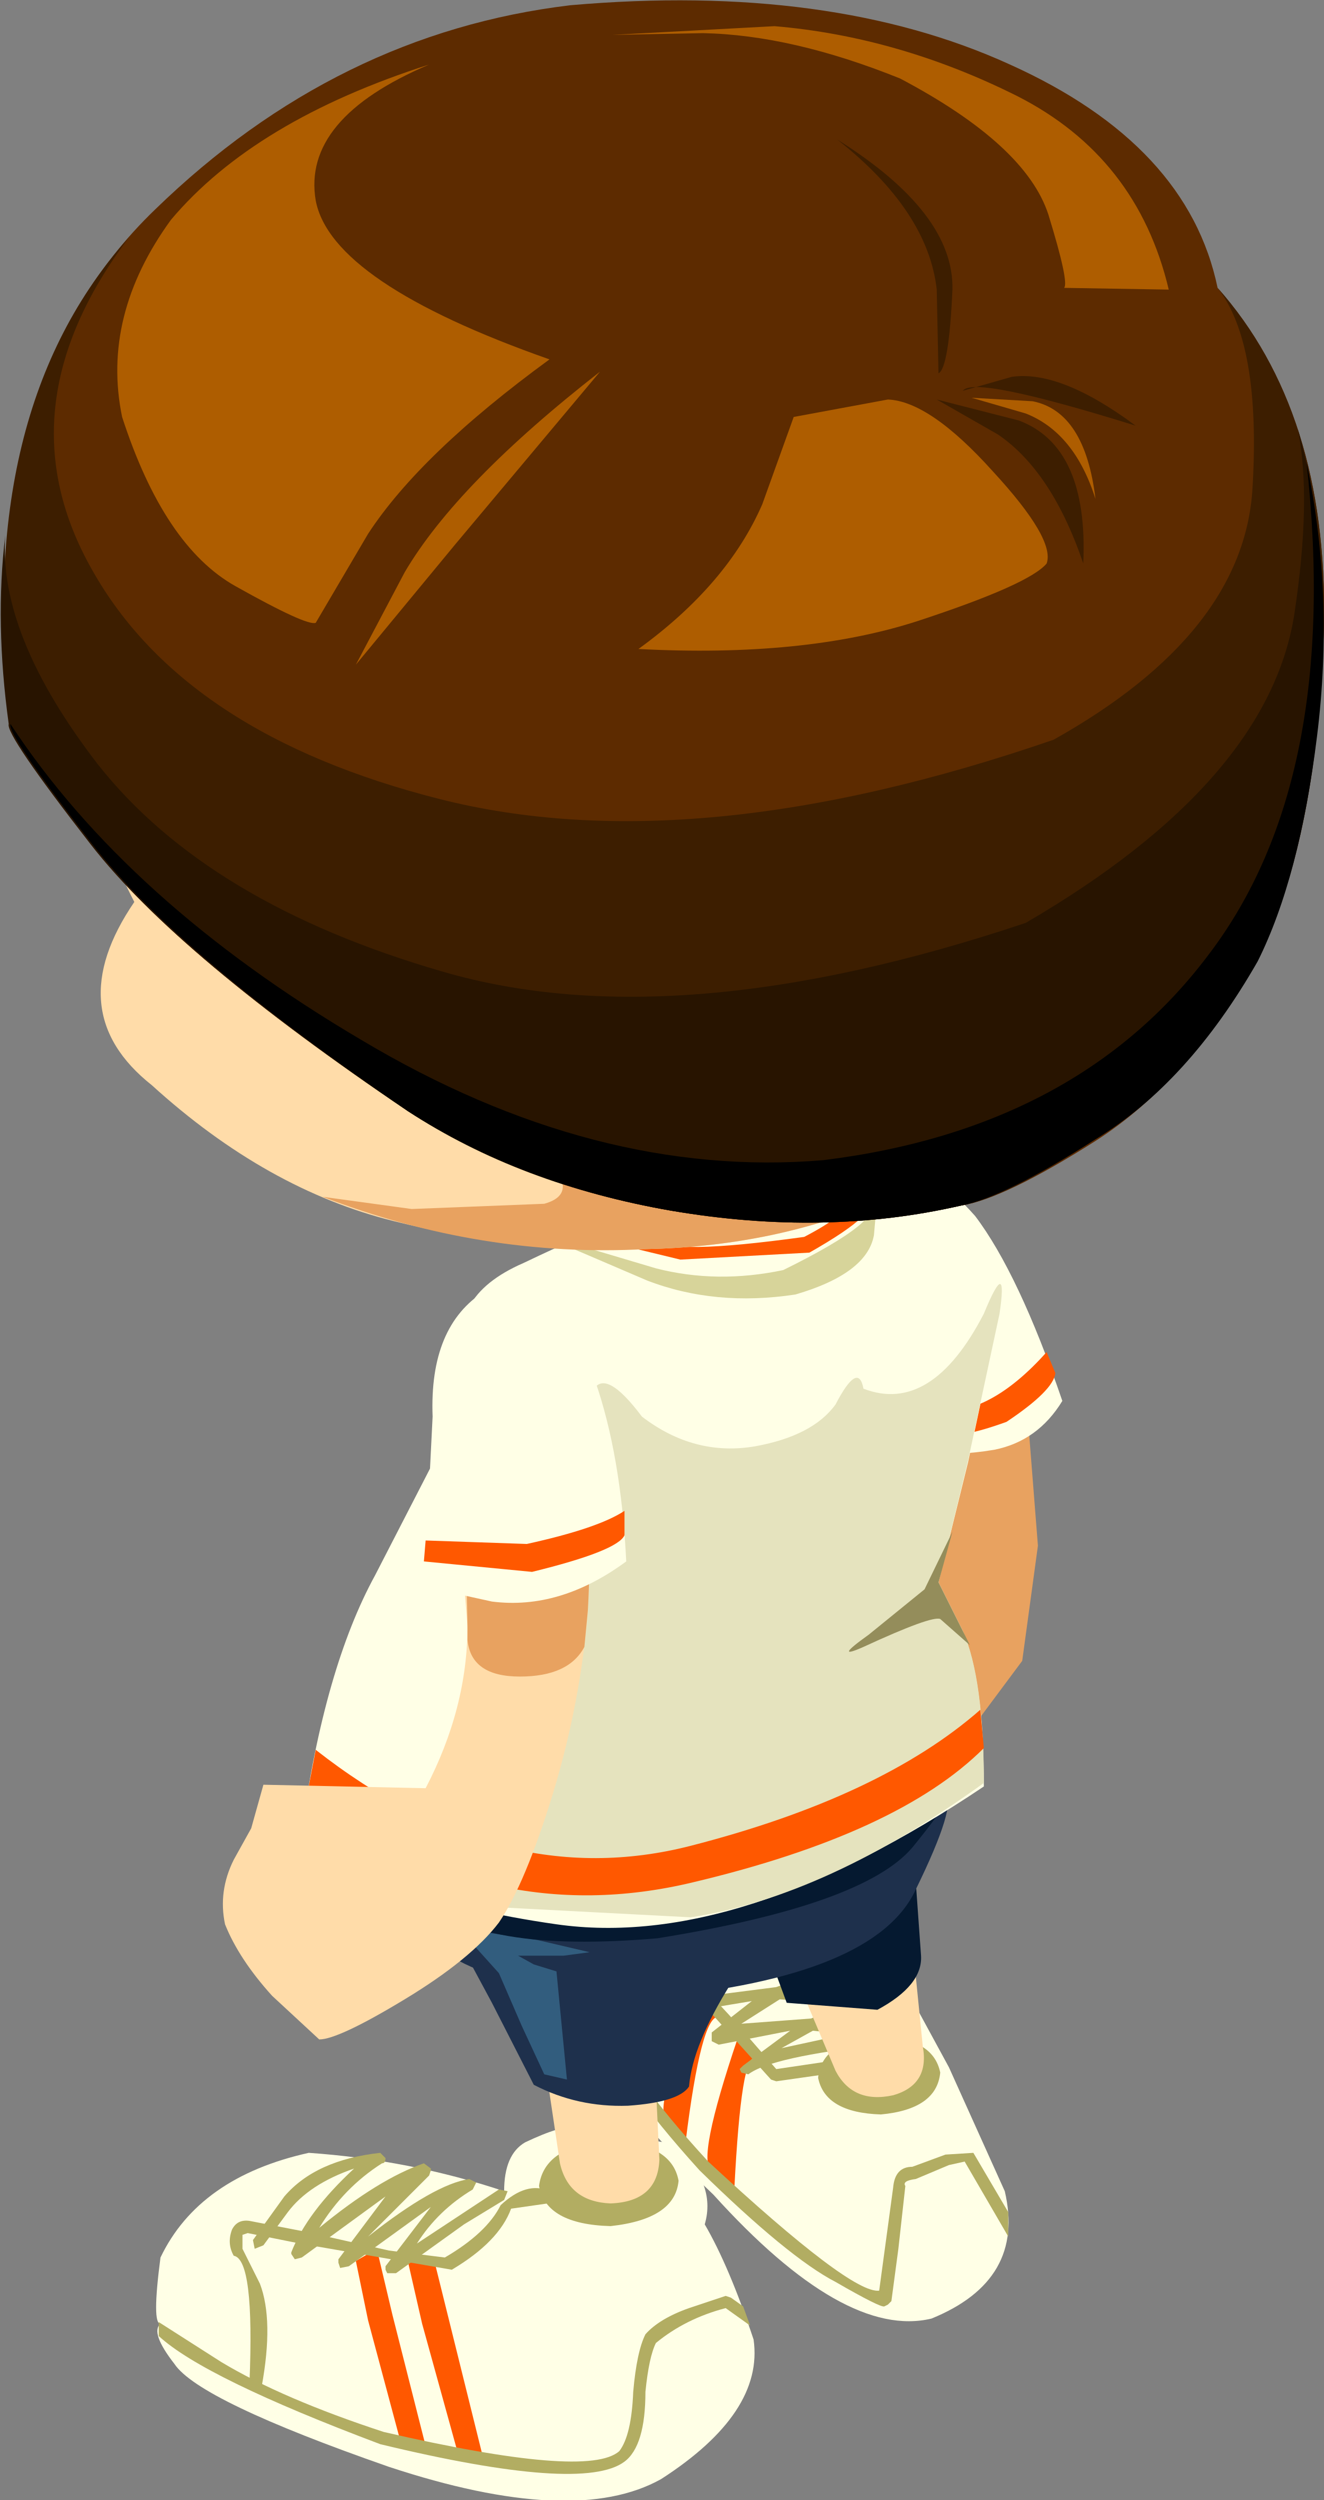 <?xml version="1.0" encoding="UTF-8" standalone="no"?>
<svg xmlns:xlink="http://www.w3.org/1999/xlink" height="71.65px" width="37.95px" xmlns="http://www.w3.org/2000/svg">
  <rect width="100%" height="100%" fill="#808080" stroke="none"/>
  <g transform="matrix(1.0, 0.0, 0.0, 1.0, 16.6, 65.9)">
    <path d="M9.35 -8.95 L10.6 -6.65 12.2 -3.1 Q12.8 -0.55 10.1 0.55 7.6 1.15 3.85 -3.0 -0.05 -6.7 0.0 -9.05 0.15 -10.55 2.15 -11.4 4.15 -12.3 5.75 -12.15 7.2 -11.8 8.25 -10.45 L9.35 -8.95" fill="#ffffe6" fill-rule="evenodd" stroke="none"/>
    <path d="M5.05 -6.9 Q4.65 -7.1 4.45 -3.2 L3.8 -3.7 Q3.35 -3.95 4.55 -7.5 L5.05 -6.9" fill="#ff5800" fill-rule="evenodd" stroke="none"/>
    <path d="M4.0 -8.1 Q3.5 -8.15 3.05 -4.5 L2.5 -5.1 Q2.1 -5.65 3.6 -8.65 L4.0 -8.1" fill="#ff5800" fill-rule="evenodd" stroke="none"/>
    <path d="M5.65 -6.6 L7.0 -6.8 7.2 -6.6 7.05 -6.45 5.65 -6.25 5.5 -6.3 2.75 -9.35 2.65 -9.4 2.35 -9.1 Q1.95 -8.55 1.65 -6.4 L1.45 -6.25 Q1.3 -6.25 1.3 -6.45 1.6 -8.65 2.05 -9.3 L2.6 -9.75 3.0 -9.55 4.3 -8.15 5.65 -6.6" fill="#b2ad62" fill-rule="evenodd" stroke="none"/>
    <path d="M10.6 -3.85 L9.65 -3.45 Q9.25 -3.4 9.35 -3.25 L9.15 -1.45 8.95 0.05 8.85 0.15 8.75 0.2 Q8.65 0.25 7.35 -0.5 6.0 -1.2 3.45 -3.7 1.05 -6.35 0.5 -7.9 -0.05 -9.5 0.05 -9.6 L0.2 -9.85 0.7 -8.15 Q1.35 -6.5 3.7 -3.95 7.8 -0.15 8.6 -0.25 L9.0 -3.2 Q9.05 -3.8 9.55 -3.8 L10.5 -4.15 11.3 -4.2 12.3 -2.5 12.3 -1.8 11.05 -3.95 10.6 -3.85" fill="#b2ad62" fill-rule="evenodd" stroke="none"/>
    <path d="M8.3 -10.65 L8.4 -10.45 8.15 -10.35 6.65 -10.75 8.7 -7.2 8.75 -7.1 8.65 -6.95 8.4 -7.05 Q6.75 -9.75 6.45 -10.4 L6.25 -11.05 Q5.9 -11.45 8.3 -10.65" fill="#b2ad62" fill-rule="evenodd" stroke="none"/>
    <path d="M4.8 -9.4 L3.7 -8.7 5.65 -8.95 6.85 -9.4 4.8 -9.4 M4.7 -9.75 L5.55 -10.15 3.6 -9.6 4.7 -9.75 M6.65 -8.05 L7.55 -8.45 5.75 -8.6 4.65 -7.9 6.65 -8.05 M7.65 -7.6 L6.7 -7.7 5.8 -7.2 7.65 -7.6 M7.75 -9.4 L7.75 -9.35 7.65 -9.2 6.55 -8.95 8.2 -8.65 8.35 -8.45 8.2 -8.3 7.4 -8.0 8.7 -7.65 8.8 -7.45 8.8 -7.4 8.65 -7.3 Q5.5 -6.95 4.85 -6.45 L4.65 -6.5 4.6 -6.6 4.7 -6.7 6.05 -7.7 4.0 -7.3 3.8 -7.4 3.8 -7.5 3.8 -7.65 4.95 -8.55 3.15 -8.25 2.95 -8.3 2.95 -8.35 2.95 -8.5 3.9 -9.3 2.65 -9.0 2.45 -9.05 2.5 -9.3 3.8 -10.1 Q5.0 -10.75 7.05 -10.5 L7.2 -10.35 7.05 -10.15 5.75 -9.85 7.65 -9.5 7.75 -9.4" fill="#b2ad62" fill-rule="evenodd" stroke="none"/>
    <path d="M2.7 -4.45 Q3.95 -3.35 3.6 -2.15 4.3 -0.95 5.0 1.15 5.3 3.25 2.35 5.15 -0.15 6.55 -5.45 4.8 -10.9 2.9 -11.6 1.85 -12.3 0.95 -12.0 0.7 -12.25 0.7 -12.0 -1.2 -10.9 -3.5 -7.75 -4.2 -4.85 -4.0 -2.15 -3.1 -2.15 -4.15 -1.55 -4.5 -0.5 -5.0 -0.05 -4.95 L2.7 -4.45" fill="#ffffe6" fill-rule="evenodd" stroke="none"/>
    <path d="M-6.4 -1.1 L-5.8 -1.45 -5.35 0.45 -4.4 4.2 -5.1 4.15 -6.05 0.6 -6.4 -1.1" fill="#ff5800" fill-rule="evenodd" stroke="none"/>
    <path d="M-4.9 -1.05 L-4.15 -1.1 -2.75 4.55 -3.45 4.5 -4.5 0.7 -4.9 -1.05" fill="#ff5800" fill-rule="evenodd" stroke="none"/>
    <path d="M2.85 -3.4 Q2.75 -2.3 0.9 -2.1 -0.95 -2.15 -1.15 -3.25 -1.0 -4.4 0.8 -4.55 2.65 -4.5 2.85 -3.4" fill="#b2ad62" fill-rule="evenodd" stroke="none"/>
    <path d="M10.35 -6.5 Q10.25 -5.45 8.65 -5.3 7.05 -5.35 6.85 -6.35 6.95 -7.4 8.55 -7.55 10.15 -7.5 10.35 -6.5" fill="#b2ad62" fill-rule="evenodd" stroke="none"/>
    <path d="M2.3 -4.0 Q2.25 -2.8 0.9 -2.75 -0.3 -2.8 -0.55 -3.9 L-0.9 -6.25 Q-0.7 -7.45 0.75 -7.45 2.05 -7.4 2.2 -6.1 L2.3 -4.0" fill="#ffdca9" fill-rule="evenodd" stroke="none"/>
    <path d="M9.85 -7.25 Q10.05 -6.15 9.0 -5.85 7.85 -5.6 7.35 -6.55 L6.4 -8.8 Q6.35 -9.95 7.7 -10.35 9.05 -10.8 9.6 -9.75 L9.85 -7.25" fill="#ffdca9" fill-rule="evenodd" stroke="none"/>
    <path d="M5.45 -9.85 L6.95 -10.75 Q8.35 -11.55 9.6 -12.65 L9.8 -9.85 Q9.85 -9.0 8.55 -8.3 L5.95 -8.5 5.45 -9.85" fill="#051930" fill-rule="evenodd" stroke="none"/>
    <path d="M9.15 -27.9 Q8.75 -28.35 8.2 -30.35 8.2 -32.15 10.0 -32.05 10.85 -31.75 11.65 -30.0 12.4 -28.2 12.8 -26.05 L13.15 -21.6 12.7 -18.3 10.95 -15.95 9.2 -14.5 Q8.8 -14.6 7.85 -15.2 6.85 -15.9 6.35 -16.6 5.95 -18.45 6.4 -19.0 6.2 -19.15 6.4 -20.05 7.0 -21.05 10.15 -20.9 10.7 -23.0 10.15 -24.95 L9.15 -27.9" fill="#e8a260" fill-rule="evenodd" stroke="none"/>
    <path d="M9.75 -32.0 Q10.1 -32.45 11.35 -31.05 12.6 -29.4 13.85 -25.75 13.15 -24.6 11.9 -24.35 10.7 -24.15 10.4 -24.35 L10.0 -28.2 9.75 -32.0" fill="#ffffe6" fill-rule="evenodd" stroke="none"/>
    <path d="M12.25 -25.15 Q10.6 -24.55 10.25 -24.9 L10.2 -25.45 Q11.75 -25.3 13.4 -27.15 L13.65 -26.55 Q13.6 -26.05 12.25 -25.15" fill="#ff5800" fill-rule="evenodd" stroke="none"/>
    <path d="M-6.0 -12.75 L10.5 -14.55 Q10.85 -14.2 9.65 -11.75 8.5 -9.25 2.15 -8.65 -3.05 -8.75 -4.6 -10.6 -6.15 -12.5 -6.0 -12.75" fill="#1e304c" fill-rule="evenodd" stroke="none"/>
    <path d="M-3.2 -9.8 L-0.35 -9.4 4.35 -9.05 Q3.25 -7.3 3.15 -6.1 2.85 -5.65 1.4 -5.55 -0.05 -5.5 -1.3 -6.15 L-2.5 -8.5 -3.2 -9.8" fill="#1e304c" fill-rule="evenodd" stroke="none"/>
    <path d="M-1.2 -10.3 L0.3 -9.95 -0.45 -9.85 -1.75 -9.85 -1.3 -9.6 -0.65 -9.4 -0.35 -6.3 -1.0 -6.45 -1.65 -7.85 -2.3 -9.35 -3.2 -10.35 -2.55 -10.5 -1.2 -10.3" fill="#325d7e" fill-rule="evenodd" stroke="none"/>
    <path d="M-5.9 -13.3 L10.65 -14.75 Q10.9 -14.6 9.55 -12.95 8.15 -11.3 2.25 -10.35 -2.95 -9.9 -4.45 -11.5 -6.05 -13.05 -5.9 -13.3" fill="#051930" fill-rule="evenodd" stroke="none"/>
    <path d="M10.35 -31.7 Q11.95 -30.1 12.05 -28.25 L11.15 -24.0 10.3 -20.55 11.0 -19.15 Q11.6 -17.75 11.6 -14.7 4.6 -10.0 -0.65 -10.75 -5.9 -11.5 -7.95 -13.45 -7.3 -18.1 -5.85 -20.75 L-4.1 -24.15 -3.7 -26.3 -3.15 -28.45 Q-2.75 -29.2 -1.6 -29.7 -0.55 -30.2 -0.4 -30.25 L2.85 -31.4 7.35 -32.95 Q8.8 -33.25 10.35 -31.7" fill="#ffffe6" fill-rule="evenodd" stroke="none"/>
    <path d="M11.6 -28.25 Q12.3 -29.95 12.05 -28.25 L11.15 -24.05 10.3 -20.55 11.0 -19.15 Q11.6 -17.8 11.6 -14.8 7.1 -11.55 3.2 -10.95 L-3.5 -11.3 Q-2.75 -11.8 -2.25 -13.2 L-1.0 -18.35 0.15 -23.7 0.4 -26.05 Q0.75 -26.7 1.8 -25.3 3.3 -24.15 5.05 -24.45 6.7 -24.75 7.35 -25.65 8.0 -26.9 8.15 -26.1 10.1 -25.35 11.6 -28.25" fill="#e5e3be" fill-rule="evenodd" stroke="none"/>
    <path d="M-7.55 -15.75 Q-2.25 -11.6 3.2 -13.0 8.65 -14.4 11.5 -16.9 L11.6 -15.8 Q9.15 -13.35 3.25 -11.95 -2.6 -10.55 -7.8 -14.45 L-7.55 -15.75" fill="#ff5800" fill-rule="evenodd" stroke="none"/>
    <path d="M8.45 -30.5 Q8.25 -29.4 6.2 -28.8 3.9 -28.45 1.95 -29.2 L-0.15 -30.1 0.35 -30.1 2.2 -29.55 Q3.95 -29.1 5.85 -29.5 8.9 -31.0 8.3 -31.5 L8.55 -31.65 8.45 -30.5" fill="#d7d49a" fill-rule="evenodd" stroke="none"/>
    <path d="M1.25 -30.2 L2.35 -30.4 Q2.45 -29.9 6.45 -30.45 7.7 -31.1 7.6 -31.4 L8.2 -31.55 Q8.8 -31.25 6.6 -30.0 L2.9 -29.8 1.25 -30.2" fill="#ff5800" fill-rule="evenodd" stroke="none"/>
    <path d="M0.05 -24.75 Q0.4 -22.4 0.25 -19.75 0.05 -17.15 -0.75 -14.5 -1.55 -11.9 -2.3 -10.8 -3.1 -9.75 -5.0 -8.6 -6.9 -7.45 -7.45 -7.45 L-8.8 -8.7 Q-9.75 -9.75 -10.15 -10.75 -10.35 -11.7 -9.9 -12.6 L-9.4 -13.5 -9.05 -14.75 -4.4 -14.65 Q-3.2 -16.95 -3.2 -19.3 L-3.5 -23.0 Q-3.8 -23.65 -3.85 -26.15 -3.3 -28.25 -1.25 -27.6 -0.35 -27.05 0.05 -24.75" fill="#ffdca9" fill-rule="evenodd" stroke="none"/>
    <path d="M-3.5 -23.0 Q-3.8 -23.65 -3.85 -26.15 -3.3 -28.25 -1.25 -27.6 -0.3 -27.05 0.05 -24.75 0.4 -22.4 0.25 -19.75 L0.15 -18.7 Q-0.3 -17.85 -1.7 -17.85 -3.1 -17.85 -3.2 -18.9 -3.2 -21.55 -3.5 -23.0" fill="#e8a260" fill-rule="evenodd" stroke="none"/>
    <path d="M-1.0 -28.85 Q-0.3 -28.55 0.45 -26.35 1.2 -24.2 1.35 -21.15 -0.55 -19.75 -2.5 -20.0 L-4.55 -20.45 -4.35 -22.3 -4.2 -25.3 Q-4.3 -27.9 -2.7 -28.9 L-1.0 -28.85" fill="#ffffe6" fill-rule="evenodd" stroke="none"/>
    <path d="M-1.5 -21.65 Q0.55 -22.1 1.3 -22.6 L1.3 -21.9 Q1.1 -21.45 -1.35 -20.85 L-4.45 -21.15 -4.4 -21.75 -1.5 -21.65" fill="#ff5800" fill-rule="evenodd" stroke="none"/>
    <path d="M10.3 -20.55 L11.2 -18.75 10.35 -19.5 Q10.1 -19.6 8.15 -18.7 7.25 -18.3 8.3 -19.05 L9.9 -20.35 10.7 -22.0 10.3 -20.55" fill="#948d5b" fill-rule="evenodd" stroke="none"/>
    <path d="M-0.85 -3.1 L-0.7 -2.9 -0.9 -2.75 -1.95 -2.6 Q-2.3 -1.65 -3.65 -0.85 L-8.0 -1.6 -8.75 -1.75 -9.5 -1.9 -9.65 -1.85 -9.65 -1.45 -9.15 -0.45 Q-8.75 0.6 -9.1 2.5 -9.15 2.65 -9.3 2.6 L-9.45 2.4 Q-9.3 -1.15 -9.9 -1.25 -10.1 -1.6 -9.95 -2.0 -9.8 -2.3 -9.45 -2.25 L-7.9 -1.95 -5.45 -1.4 -3.85 -1.2 Q-2.65 -1.9 -2.25 -2.7 -1.5 -3.4 -0.85 -3.1" fill="#b2ad62" fill-rule="evenodd" stroke="none"/>
    <path d="M4.35 -0.05 L4.7 0.2 4.9 0.75 4.2 0.25 Q3.05 0.55 2.2 1.25 2.0 1.65 1.9 2.65 1.9 4.2 1.3 4.65 0.1 5.55 -5.7 4.15 -10.75 2.25 -12.05 1.05 L-12.05 0.65 -10.25 1.8 Q-8.5 2.85 -5.6 3.8 0.25 5.15 1.15 4.35 1.5 3.9 1.55 2.65 1.65 1.5 1.9 1.0 2.3 0.55 3.15 0.25 L4.2 -0.1 4.35 -0.05" fill="#b2ad62" fill-rule="evenodd" stroke="none"/>
    <path d="M-2.05 -3.1 L-2.15 -2.85 -3.3 -2.15 -5.25 -0.75 -5.5 -0.75 -5.55 -0.85 -5.55 -0.95 -4.25 -2.65 -6.6 -0.95 -6.85 -0.9 -6.9 -1.05 -6.9 -1.15 -5.55 -2.95 -7.95 -1.2 -8.15 -1.15 -8.25 -1.3 -8.25 -1.35 Q-7.8 -2.5 -6.45 -3.75 -7.75 -3.3 -8.35 -2.5 L-9.05 -1.55 -9.3 -1.45 -9.35 -1.7 -8.45 -2.95 Q-7.55 -4.0 -5.7 -4.2 L-5.55 -4.05 Q-5.55 -3.9 -5.65 -3.9 -6.75 -3.2 -7.45 -2.05 -5.75 -3.45 -4.45 -3.9 L-4.25 -3.75 -4.25 -3.7 -4.3 -3.55 -6.05 -1.8 Q-4.15 -3.3 -3.15 -3.45 L-2.95 -3.35 -3.05 -3.15 Q-4.05 -2.55 -4.65 -1.6 L-2.3 -3.15 -2.05 -3.1" fill="#b2ad62" fill-rule="evenodd" stroke="none"/>
    <path d="M18.55 -46.75 Q18.4 -39.65 13.7 -34.95 9.0 -30.25 1.9 -30.1 -1.7 -30.0 -5.3 -30.9 -8.95 -31.8 -12.25 -34.8 -14.9 -36.9 -12.75 -40.05 -14.35 -43.15 -14.75 -46.75 -14.6 -53.8 -9.9 -58.55 -5.15 -63.25 1.9 -63.4 9.0 -63.25 13.7 -58.55 18.4 -53.8 18.55 -46.75" fill="#ffdca9" fill-rule="evenodd" stroke="none"/>
    <path d="M18.55 -46.75 Q18.4 -39.65 13.65 -34.95 9.0 -30.25 1.9 -30.1 -2.8 -29.85 -7.35 -31.6 L-4.8 -31.25 -1.0 -31.4 Q0.45 -31.8 -2.05 -33.7 -2.9 -34.9 -3.7 -42.05 -4.5 -49.15 -3.5 -56.0 -2.55 -62.9 1.9 -63.4 9.0 -63.25 13.65 -58.55 18.4 -53.8 18.55 -46.75" fill="#e8a260" fill-rule="evenodd" stroke="none"/>
    <path d="M12.35 -64.05 Q17.45 -61.75 18.3 -57.65 21.45 -54.1 21.35 -48.05 21.2 -41.95 19.45 -38.4 17.45 -34.9 14.8 -33.2 12.2 -31.55 10.95 -31.35 7.05 -30.45 2.65 -31.2 -1.65 -31.95 -4.9 -34.05 -11.5 -38.5 -13.95 -41.65 -16.4 -44.8 -16.3 -45.15 -17.35 -54.9 -12.15 -59.9 -6.95 -64.95 -0.25 -65.75 7.2 -66.4 12.35 -64.05" fill="#5d2b00" fill-rule="evenodd" stroke="none"/>
    <path d="M13.6 -44.7 Q19.05 -47.75 19.3 -51.9 19.55 -56.05 18.3 -57.65 21.45 -54.1 21.35 -48.05 21.2 -41.95 19.45 -38.4 17.45 -34.9 14.8 -33.25 12.2 -31.55 10.95 -31.35 7.05 -30.45 2.65 -31.2 -1.65 -31.95 -4.9 -34.05 -11.5 -38.5 -13.95 -41.65 -16.4 -44.8 -16.3 -45.15 -17.35 -54.15 -12.9 -59.1 -16.6 -54.2 -13.95 -49.55 -11.3 -44.85 -4.0 -43.0 3.3 -41.15 13.6 -44.7" fill="#3d1e00" fill-rule="evenodd" stroke="none"/>
    <path d="M12.8 -39.45 Q19.75 -43.5 20.5 -48.3 21.0 -51.6 20.6 -53.6 21.55 -50.2 21.25 -46.2 20.85 -41.25 19.45 -38.4 17.45 -34.9 14.8 -33.25 12.15 -31.55 10.95 -31.35 7.0 -30.5 2.65 -31.2 -1.7 -31.95 -4.9 -34.05 -11.55 -38.55 -14.0 -41.7 -16.45 -44.85 -16.35 -45.15 -16.75 -48.05 -16.45 -50.55 -16.65 -47.7 -13.8 -44.0 -10.65 -40.0 -3.9 -38.05 2.8 -36.1 12.8 -39.45" fill="#281400" fill-rule="evenodd" stroke="none"/>
    <path d="M18.05 -38.55 Q21.85 -43.55 20.85 -52.65 21.65 -48.8 21.15 -44.8 20.65 -40.75 19.45 -38.35 17.45 -34.85 14.8 -33.25 12.2 -31.6 10.95 -31.35 7.05 -30.45 2.65 -31.2 -1.65 -31.95 -4.9 -34.05 -11.5 -38.55 -13.95 -41.7 -16.4 -44.85 -16.3 -45.15 -12.95 -40.05 -6.25 -36.1 0.45 -32.1 7.0 -32.65 14.3 -33.55 18.05 -38.55" fill="#000000" fill-rule="evenodd" stroke="none"/>
    <path d="M-7.55 -48.05 Q-7.8 -47.95 -9.85 -49.1 -11.9 -50.25 -13.1 -53.95 -13.7 -56.85 -11.7 -59.6 -9.3 -62.45 -4.3 -64.05 -7.95 -62.5 -7.55 -60.15 -7.1 -57.8 -0.85 -55.6 -4.55 -52.9 -6.05 -50.6 L-7.55 -48.05" fill="#ae5d00" fill-rule="evenodd" stroke="none"/>
    <path d="M12.6 -53.85 Q14.6 -53.1 14.45 -49.75 13.55 -52.4 12.0 -53.45 L10.25 -54.45 12.6 -53.85" fill="#3d1e00" fill-rule="evenodd" stroke="none"/>
    <path d="M10.3 -55.2 L10.25 -57.6 Q10.0 -59.85 7.4 -61.9 10.75 -59.8 10.7 -57.6 10.6 -55.35 10.3 -55.2" fill="#3d1e00" fill-rule="evenodd" stroke="none"/>
    <path d="M11.0 -54.7 L12.4 -55.1 Q13.8 -55.3 15.95 -53.7 11.3 -55.15 11.0 -54.7" fill="#3d1e00" fill-rule="evenodd" stroke="none"/>
    <path d="M-6.4 -46.85 L-5.0 -49.5 Q-3.5 -52.05 0.6 -55.25 L-3.55 -50.3 -6.4 -46.85" fill="#ae5d00" fill-rule="evenodd" stroke="none"/>
    <path d="M6.15 -53.95 L8.85 -54.45 Q10.05 -54.4 11.85 -52.4 13.65 -50.45 13.4 -49.75 12.9 -49.15 9.7 -48.1 6.45 -47.05 1.7 -47.3 4.25 -49.15 5.25 -51.45 L6.15 -53.95" fill="#ae5d00" fill-rule="evenodd" stroke="none"/>
    <path d="M13.0 -54.4 Q14.5 -54.1 14.8 -51.6 14.2 -53.5 12.8 -54.05 L11.25 -54.5 13.0 -54.4" fill="#ae5d00" fill-rule="evenodd" stroke="none"/>
    <path d="M12.55 -63.15 Q16.0 -61.4 16.9 -57.6 L13.9 -57.65 Q14.05 -57.8 13.45 -59.75 12.8 -61.75 9.2 -63.65 6.1 -64.9 3.55 -64.95 L0.95 -64.9 5.6 -65.15 Q9.15 -64.85 12.55 -63.15" fill="#ae5d00" fill-rule="evenodd" stroke="none"/>
  </g>
</svg>

